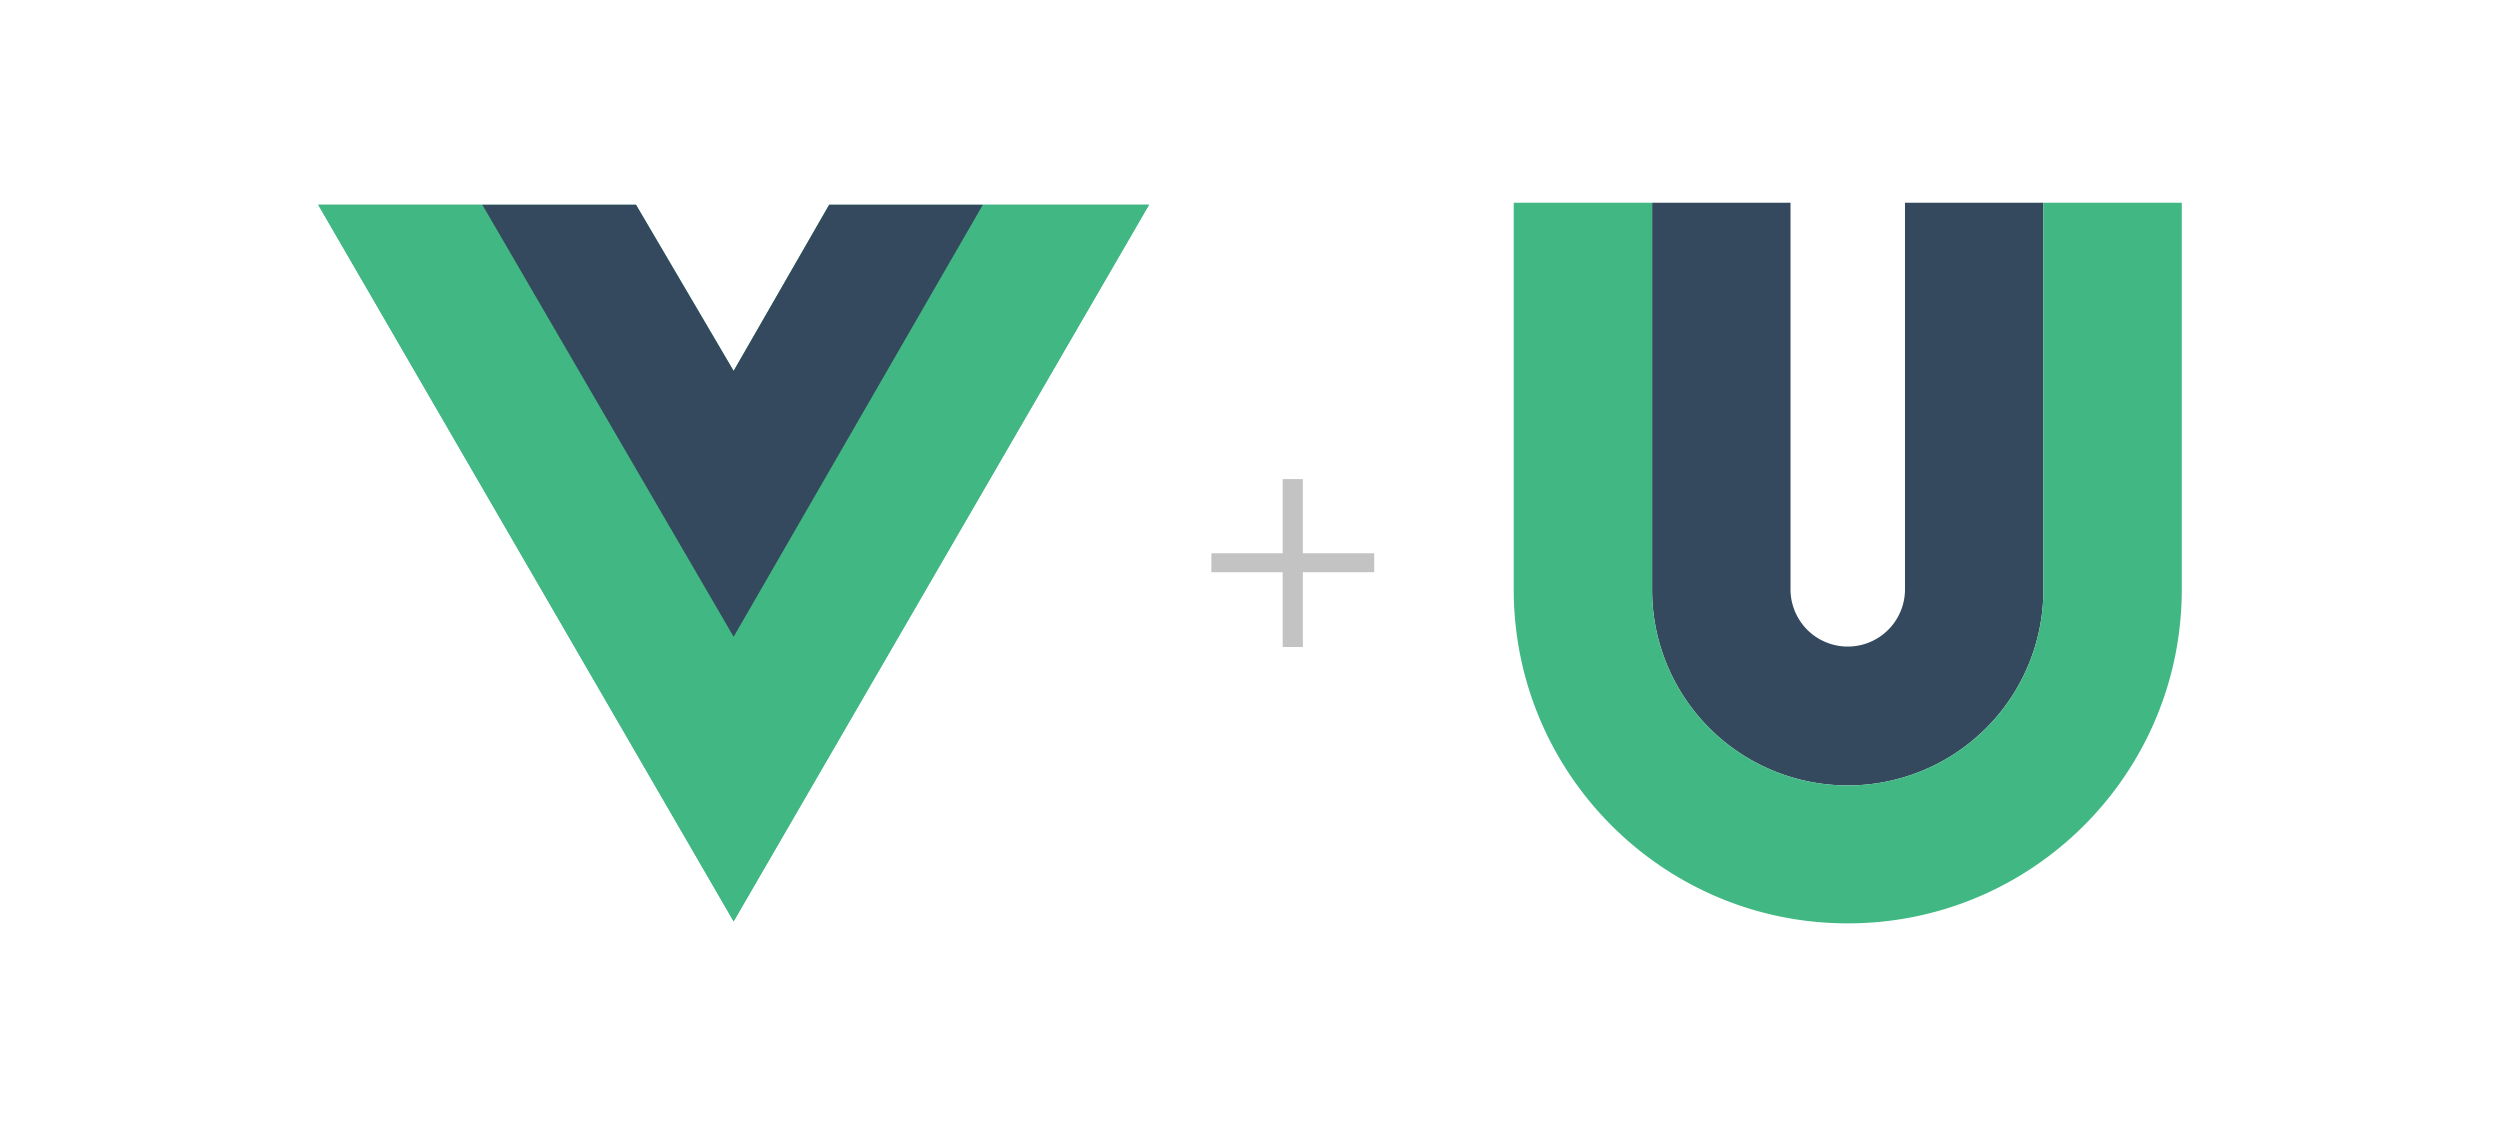 <svg xmlns="http://www.w3.org/2000/svg" viewBox="0 0 2220.075 1000"><title>Artboard 1 copy</title><path d="M1814.593,180.019V523.34a173.734,173.734,0,1,1-347.467,0V180.019h122.908V523.34a50.826,50.826,0,1,0,101.652,0V180.019Z" style="fill:#35495e"/><path d="M1937.493,180.019V523.34c0,163.83-132.8,296.641-296.633,296.641S1344.226,687.17,1344.226,523.34V180.019h122.9V523.34a173.734,173.734,0,1,0,347.467,0V180.019Z" style="fill:#41b883"/><path d="M872.827,181.821h147.561l-368.9,636.358-368.9-636.358H564.792l86.693,147.561,84.848-147.561Z" style="fill:#41b883"/><path d="M282.581,181.821l368.9,636.358,368.9-636.358H872.827L651.485,563.636,428.3,181.821Z" style="fill:#41b883"/><path d="M428.3,181.821,651.485,565.48,872.827,181.821H736.333L651.485,329.382,564.792,181.821Z" style="fill:#35495e"/><g style="opacity:0.5"><path d="M1157.007,425.441v65.87h63.347v16.818h-63.347v66.43h-17.939v-66.43H1075.72V491.311h63.348v-65.87Z" style="fill:#888"/></g></svg>